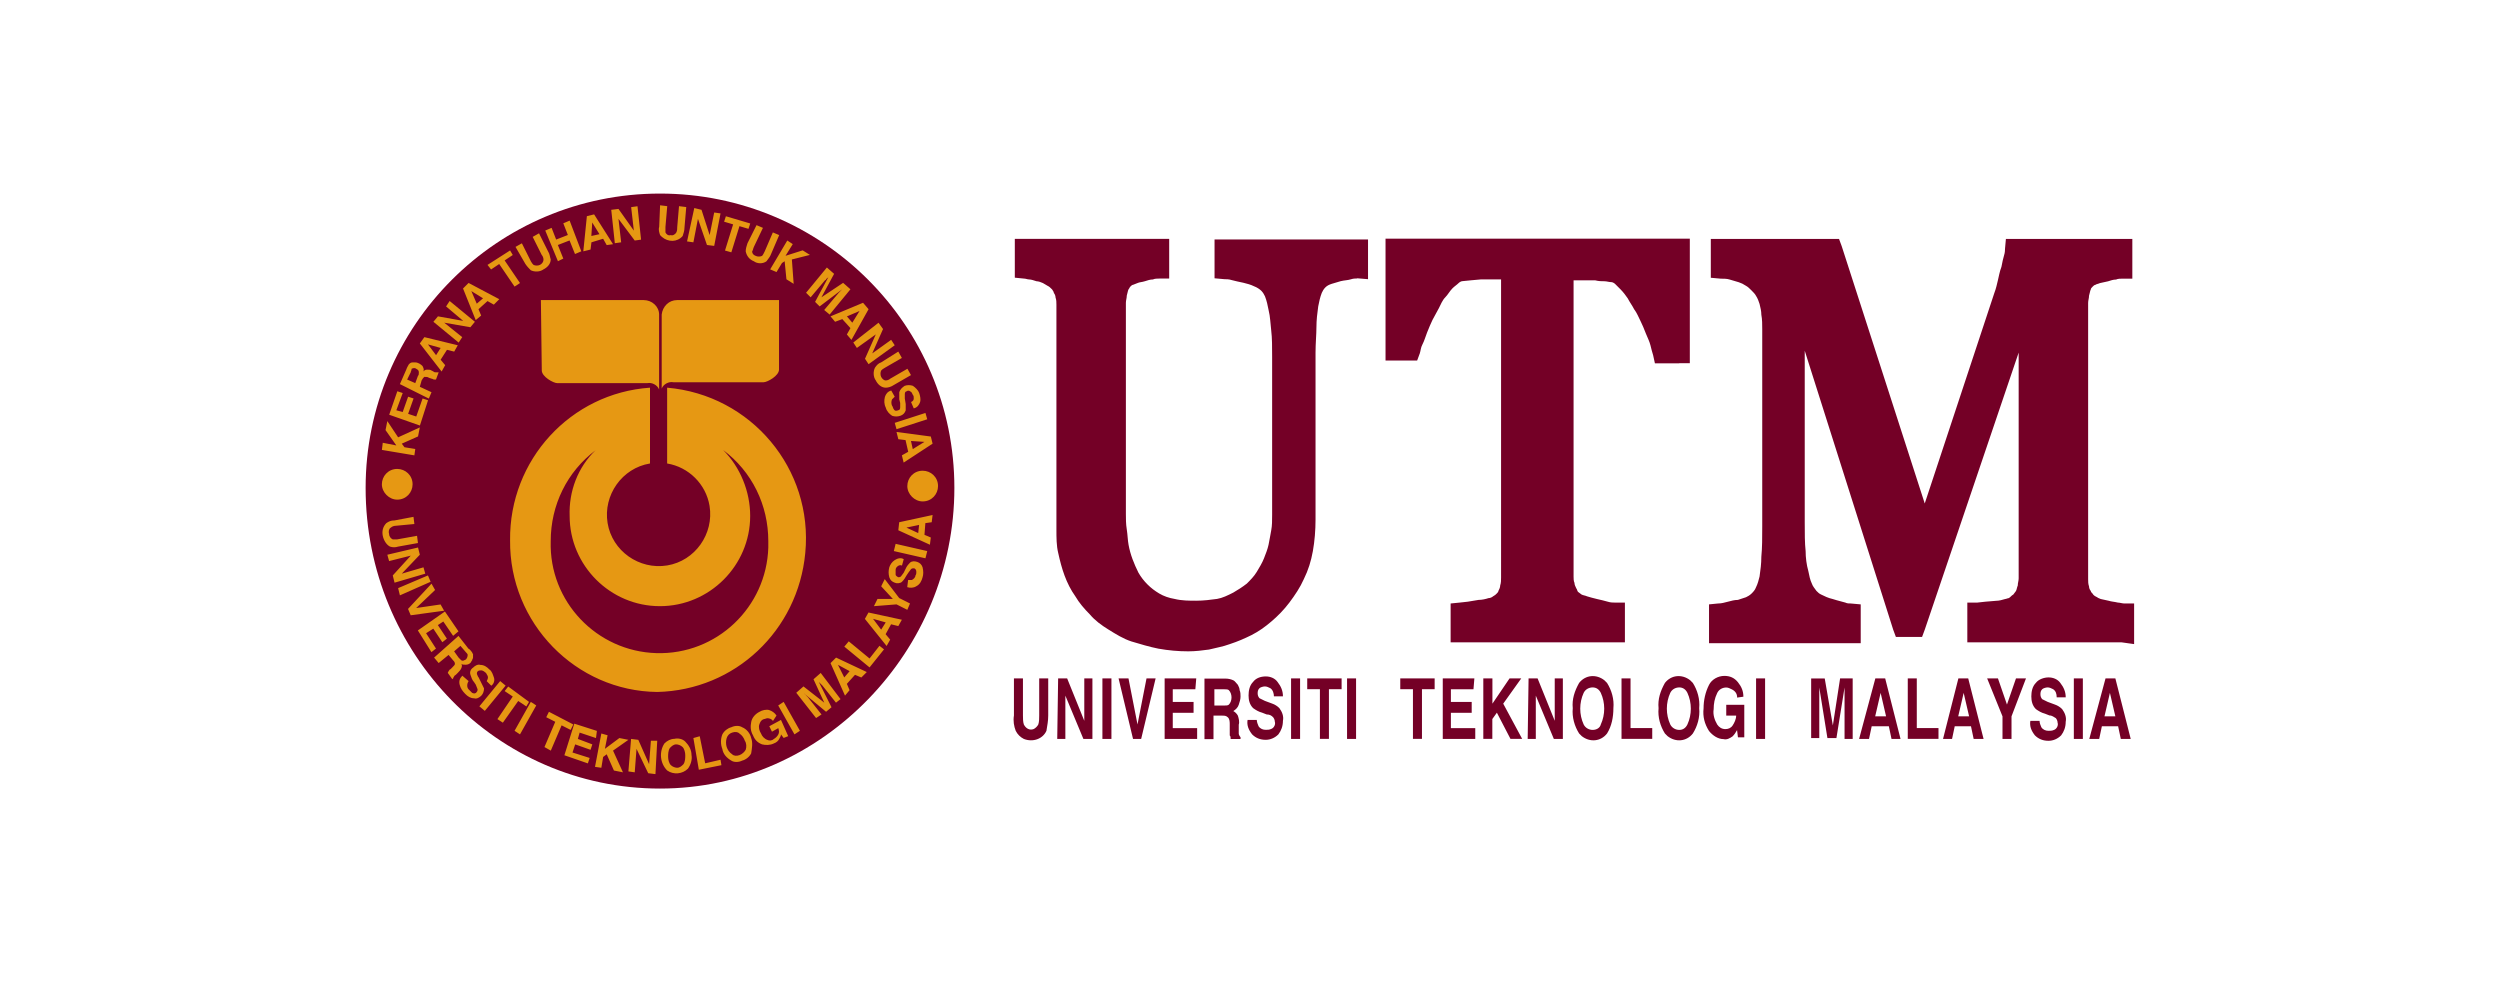 <?xml version="1.0" encoding="UTF-8"?>
<svg id="Layer_1" xmlns="http://www.w3.org/2000/svg" version="1.1" viewBox="0 0 280 110">
  <!-- Generator: Adobe Illustrator 29.3.0, SVG Export Plug-In . SVG Version: 2.1.0 Build 146)  -->
  <defs>
    <style>
      .st0 {
        fill: #e69813;
      }

      .st0, .st1 {
        fill-rule: evenodd;
      }

      .st2, .st1 {
        fill: #740026;
      }
    </style>
  </defs>
  <path class="st1" d="M40.95,54.65c0-18.2,14.76-32.97,32.97-32.97s32.97,14.76,32.97,32.97-14.76,33.67-32.97,33.67-32.97-15.07-32.97-33.67"/>
  <path class="st0" d="M101.62,54.44c0-.91.71-1.72,1.72-1.72.91,0,1.72.71,1.72,1.72,0,.91-.71,1.72-1.72,1.72h0c-.91,0-1.72-.81-1.72-1.72h0M60.57,33.61h11.53c.91,0,1.72.71,1.72,1.62v8.39c-.2-.51-.81-.81-1.31-.71h-10.11c-.4,0-1.72-.71-1.72-1.42l-.1-7.89ZM66.74,50.4c-3.24,2.43-5.06,6.17-5.06,10.21-.2,6.78,5.16,12.34,11.83,12.54,6.78.2,12.34-5.16,12.54-11.83v-.71c0-4.04-1.82-7.79-5.06-10.21,1.92,1.92,3.03,4.65,3.03,7.38,0,5.56-4.55,10.11-10.11,10.11s-10.11-4.55-10.11-10.11h0c-.1-2.73.91-5.46,2.93-7.38h0ZM57.13,60.51c-.1-9,6.78-16.48,15.67-17.09v4.55h0v3.94c-3.13.51-5.26,3.54-4.75,6.67s3.54,5.26,6.67,4.75c3.13-.51,5.26-3.54,4.75-6.67-.4-2.43-2.33-4.35-4.75-4.75v-8.49c9.4.81,16.38,9.1,15.47,18.51-.81,8.7-7.89,15.37-16.58,15.57-9.1-.1-16.58-7.69-16.48-16.99h0ZM87.26,33.61h-11.43c-.91,0-1.62.71-1.72,1.62h0v8.29c.2-.51.81-.81,1.31-.71h10.11c.4,0,1.72-.71,1.72-1.42v-7.79ZM46.31,57.88l.1.81-2.12.2c-.2,0-.4.1-.51.2-.2.1-.3.4-.2.71,0,.3.2.51.4.61h.51l2.22-.4.1.81-2.22.4c-.3.1-.61.1-.91,0-.4-.2-.71-.71-.81-1.21-.1-.51,0-1.01.4-1.42.3-.2.51-.3.91-.3l2.12-.4ZM46.82,61.32l.2.81-2.02,2.12,2.43-.71.2.71-3.44,1.01-.2-.81,2.02-2.22-2.43.61-.2-.71,3.44-.81ZM44.79,66.68l-.2-.81,3.34-1.42.3.71-3.44,1.52ZM49.34,67.69l.4.71-3.74.51-.3-.71,2.63-2.83.4.71-2.12,2.02,2.73-.4ZM50.76,71.23l-1.11-1.62-.61.4,1.01,1.52-.51.4-1.01-1.52-.81.51,1.11,1.72-.51.4-1.52-2.43,3.03-2.12,1.52,2.22-.61.51ZM52.98,73.25v.4c0,.1-.1.2-.1.3-.1.1-.1.2-.2.3-.1.1-.3.2-.51.2s-.4,0-.51-.1c.1.1.1.3,0,.51s-.2.3-.4.51l-.2.2c-.1.1-.2.1-.2.2-.1.1-.1.2-.1.2l-.1.1-.51-.71.1-.2c.1-.1.1-.2.2-.2l.2-.2c.2-.2.3-.3.3-.4,0-.2-.1-.3-.2-.4l-.51-.61-1.11.91-.51-.61,2.73-2.43,1.11,1.42c.2.1.3.3.4.4l.1.2ZM51.57,72.34l-.71.61.51.71c.1.1.2.2.3.3.2.1.3,0,.51-.1.1-.1.2-.3.2-.51,0-.1-.1-.2-.2-.3l-.61-.71ZM52.48,76.29c-.2.3-.2.71,0,.91l.1.1c.1.1.2.2.3.3.2.1.4.1.51-.1.1-.1.1-.2.1-.3-.1-.2-.1-.3-.2-.51l-.2-.3c-.2-.2-.3-.51-.4-.81-.1-.3,0-.61.3-.81.2-.2.51-.4.81-.3.4,0,.71.2,1.01.51.3.2.4.61.51.91s0,.71-.3.91l-.51-.51c.1-.2.2-.4.1-.61-.1-.1-.1-.3-.3-.4-.1-.1-.3-.2-.4-.2s-.3,0-.4.1c-.1.1-.1.2-.1.3.1.2.1.3.2.4l.3.61.3.61c0,.3-.1.61-.3.81-.2.2-.51.4-.81.3-.4,0-.71-.2-1.01-.51s-.51-.61-.61-1.01,0-.71.3-1.01l.71.61ZM54.3,79.62l-.61-.51,2.33-2.83.61.51-2.33,2.83ZM59.25,78.61l-.3.51-.91-.61-1.72,2.43-.61-.4,1.72-2.53-.91-.61.4-.51,2.33,1.72ZM58.24,82.25l-.61-.4,1.82-3.24.61.4-1.82,3.24ZM64.21,81.14l-.3.61-1.01-.51-1.21,2.83-.71-.4,1.21-2.83-1.01-.51.3-.61,2.73,1.42ZM66.74,82.66l-1.82-.61-.2.71,1.62.61-.2.61-1.72-.61-.3.91,1.92.61-.2.61-2.63-.91,1.11-3.54,2.53.81-.1.81ZM67.34,82.15l.71.2-.3,1.52,1.62-1.21,1.01.2-1.72,1.21,1.11,2.43-1.01-.2-.81-1.82-.4.3-.2,1.21-.71-.1.71-3.74ZM70.68,82.76l.81.1,1.21,2.73.2-2.63h.71l-.2,3.74-.81-.1-1.31-2.73-.2,2.63-.71-.1.3-3.64ZM77.05,86.09c-.61.61-1.62.71-2.33.2-.81-.81-.91-2.12-.3-3.03.3-.3.71-.51,1.11-.51.4-.1.91,0,1.21.3.4.4.71.91.71,1.52.1.51-.1,1.11-.4,1.52h0ZM76.55,85.59c.2-.3.2-.71.2-1.01s-.1-.71-.3-.91c-.2-.2-.51-.3-.71-.3-.3,0-.51.2-.71.4-.2.3-.2.71-.2,1.01s.1.71.3.91c.2.2.51.3.71.3.3,0,.51-.2.71-.4h0ZM77.66,82.66l.71-.2.61,3.03,1.72-.4.1.61-2.53.51-.61-3.54ZM84.13,84.38c-.2.4-.61.71-1.01.81-.4.2-.91.2-1.21,0-.51-.3-.91-.71-1.01-1.31-.2-.51-.2-1.11,0-1.62.2-.4.61-.71,1.01-.81.4-.2.91-.2,1.21,0,.51.2.91.71,1.01,1.21.2.51.1,1.11,0,1.72h0ZM83.52,83.97c.1-.3.1-.71-.1-1.01-.1-.3-.3-.61-.61-.81-.2-.2-.51-.2-.81-.1s-.51.3-.61.61c-.1.3-.1.71,0,1.01s.3.61.61.81c.2.2.51.2.81.1.3-.1.61-.4.71-.61h0ZM86.56,80.74c-.1-.2-.4-.3-.61-.3-.1,0-.3.1-.4.1-.3.1-.4.3-.51.61-.1.3,0,.71.2,1.01.1.3.4.61.71.71.2.1.51.1.71-.1.2-.1.4-.3.51-.51s.1-.4,0-.71l-.71.4-.3-.61,1.31-.71.81,1.82-.51.2-.3-.4c0,.2-.1.3-.2.51s-.3.4-.61.51c-.4.2-.91.2-1.31.1-.51-.2-.81-.51-1.01-1.01-.3-.51-.3-1.01-.2-1.52.1-.51.51-.91.91-1.11.3-.2.81-.3,1.11-.2.3.1.61.3.81.61l-.4.61ZM89.59,81.85l-.61.4-1.82-3.24.61-.4,1.82,3.24ZM91.11,76.08l.81-.71,2.22,2.93-.51.4-1.52-1.92-.2-.2-.2-.2,1.42,2.83-.61.51-2.43-2.02c.1,0,.1.1.2.2l.2.2,1.52,1.92-.61.4-2.22-2.83.81-.71,2.33,1.82-1.21-2.63ZM93.03,74.26l.61-.61,3.44,1.62-.61.61-.71-.3-.91,1.01.3.71-.51.61-1.62-3.64ZM94.55,75.88l.61-.71-1.31-.71.71,1.42ZM94.55,72.44l.51-.61,2.33,1.92,1.11-1.42.51.4-1.62,2.02-2.83-2.33ZM96.87,69.31l.4-.71,3.74.81-.4.71-.81-.2-.61,1.11.51.61-.4.71-2.43-3.03ZM98.69,70.52l.51-.81-1.42-.4.91,1.21ZM98.69,65.67l.4-.81,1.62,2.12,1.21.61-.3.71-1.21-.61-2.53.2.4-.81h1.72l-1.31-1.42ZM101.73,64.96h.4c.2-.1.4-.3.4-.51.1-.1.1-.3.1-.4,0-.2-.1-.4-.3-.4-.1,0-.2,0-.3.1-.1.1-.2.3-.3.4l-.2.3c-.1.2-.3.51-.51.71s-.61.2-.81.1c-.3-.1-.51-.3-.61-.61-.1-.4-.1-.71,0-1.11.1-.3.3-.61.61-.81.3-.2.71-.3,1.01-.1l-.2.71c-.2-.1-.4,0-.51.1s-.2.2-.2.4v.51c0,.1.1.2.3.3.1,0,.2,0,.3-.1.1-.1.2-.3.3-.4l.3-.61c.1-.2.3-.4.4-.51.2-.2.51-.2.81-.1s.51.3.61.61c.1.4.1.81,0,1.11-.1.4-.3.81-.71,1.01-.3.2-.71.2-1.01.1l.1-.81ZM103.85,61.72l-.2.81-3.54-.81.2-.81,3.54.81ZM100.61,59.4l.1-.91,3.74-.81-.1.81-.71.1-.1,1.31.71.3-.1.81-3.54-1.62ZM102.84,59.7l.1-.91-1.42.3,1.31.61ZM42.77,50.4l.1-.81,1.52.3-1.21-1.72.2-1.01,1.21,1.82,2.43-1.11-.2,1.01-1.82.81.3.4,1.21.2-.1.71-3.64-.61ZM45.1,44.03l-.71,1.92.71.2.61-1.72.61.2-.61,1.72.91.3.71-2.02.61.2-.91,2.83-3.44-1.21.91-2.63.61.2ZM45.81,40.79c.1-.1.2-.2.4-.2h.3c.3,0,.61.2.81.4.1.2.2.4.1.61.1-.1.2-.2.4-.2s.4,0,.51.1l.2.1c.1.1.2.1.3.1h.3l-.3.81h-.2c-.1,0-.2-.1-.3-.1l-.3-.1c-.1-.1-.3-.1-.51-.1-.1.1-.2.2-.3.4l-.2.71,1.31.61-.3.71-3.24-1.62.71-1.62c.1-.3.2-.4.3-.61ZM45.6,42.51l.91.4.3-.81c.1-.1.1-.2.1-.4s-.1-.3-.3-.4c-.1-.1-.3-.1-.51,0,0,.2-.1.3-.1.4l-.4.81ZM47.02,38.47l.51-.71,3.74.91-.4.71-.81-.2-.71,1.11.51.61-.4.71-2.43-3.13ZM48.84,39.78l.51-.81-1.42-.4.91,1.21ZM48.54,36.04l.51-.61,2.83.51-1.92-1.62.4-.61,2.83,2.33-.51.61-2.93-.51,2.02,1.62-.4.61-2.83-2.33ZM51.87,32.3l.61-.61,3.44,1.82-.61.61-.71-.4-1.01.91.3.71-.61.51-1.42-3.54ZM53.39,34.02l.71-.61-1.31-.81.61,1.42ZM57.13,28.05l.3.51-.91.61,1.72,2.53-.61.4-1.72-2.53-.91.61-.4-.51,2.53-1.62ZM57.74,27.65l.71-.4,1.01,2.02c.1.2.2.3.3.4.2.1.51.1.71,0s.4-.3.4-.61c0-.2-.1-.4-.2-.51l-1.01-2.02.71-.4,1.01,2.02c.2.3.2.61.3.91,0,.51-.4.91-.81,1.11-.4.3-1.01.3-1.42.1-.2-.2-.4-.4-.61-.71l-1.11-1.92ZM62.49,29.26l-1.42-3.44.71-.3.51,1.31,1.31-.51-.51-1.31.71-.3,1.31,3.44-.71.3-.61-1.52-1.31.51.61,1.52-.61.3ZM65.73,24.21l.81-.2,2.12,3.34-.71.1-.4-.71-1.31.4-.1.81-.81.2.4-3.94ZM66.23,26.43l.91-.2-.81-1.31-.1,1.52ZM68.46,23.5l.81-.1,1.72,2.43-.3-2.63.71-.1.4,3.74-.71.1-1.82-2.43.3,2.63-.71.1-.4-3.74ZM73.92,22.99l.81.1-.2,2.33v.61c.1.2.3.4.61.3.2.1.51-.1.61-.3s.1-.4.1-.61l.2-2.33.81.1-.2,2.33c0,.3-.1.61-.2.91-.61.71-1.62.71-2.33.1l-.2-.2c-.1-.3-.2-.61-.1-.91l.1-2.43ZM77.76,23.3l.81.2.91,2.83.51-2.53.71.1-.71,3.64-.81-.1-1.01-2.93-.51,2.63-.71-.1.81-3.74ZM84.03,25.02l-.2.61-1.01-.3-.91,2.93-.71-.2.91-2.93-1.01-.3.2-.61,2.73.81ZM84.74,25.22l.71.3-1.01,2.12c-.1.2-.1.4-.2.51,0,.2.1.4.4.51.2.1.51.1.71,0,.1-.1.2-.3.3-.51l.91-2.12.71.3-.91,2.12c-.1.3-.3.51-.51.81-.4.3-1.01.3-1.42,0-.51-.2-.81-.61-.91-1.11,0-.3.1-.61.2-.91l1.01-2.02ZM88.18,26.94l.61.4-.81,1.31,1.92-.61.81.51-2.02.51.2,2.73-.81-.51-.2-2.02-.3.2-.61,1.01-.71-.3,1.92-3.24ZM94.44,31.69l.81.71-2.33,2.83-.61-.51,1.62-1.92.2-.2.2-.2-2.53,1.92-.51-.51,1.52-2.83c0,.1-.1.1-.2.2s-.1.2-.2.2l-1.62,1.92-.51-.51,2.33-2.83.81.71-1.42,2.63,2.43-1.62ZM96.67,33.92l.61.71-1.92,3.44-.51-.61.4-.71-.91-1.01-.81.3-.51-.61,3.64-1.52ZM94.85,35.43l.61.71.81-1.31-1.42.61ZM98.39,36.14l.51.71-1.21,2.73,2.12-1.52.4.61-2.93,2.12-.4-.61,1.21-2.73-2.12,1.52-.4-.61,2.83-2.22ZM100.61,39.38l.4.71-1.92,1.11c-.2.1-.3.2-.4.3-.1.2-.1.51,0,.71s.3.4.51.4.4-.1.51-.2l1.92-1.11.4.71-1.92,1.11c-.3.2-.61.3-.91.3-.51,0-.91-.4-1.11-.81-.3-.4-.3-1.01-.1-1.42.2-.3.4-.51.71-.61l1.92-1.21ZM100.21,44.43l-.3.3c-.1.2-.1.51,0,.71.1.1.1.3.2.4.1.2.3.2.51.1.1,0,.2-.1.2-.3v-.51l-.1-.4v-.81c.1-.3.3-.51.61-.71.3-.1.61-.1.91,0,.3.2.61.51.71.81s.2.71.1,1.01-.3.61-.71.71l-.3-.71c.2-.1.3-.2.3-.4s0-.3-.1-.4c-.1-.2-.1-.3-.3-.4-.1-.1-.3-.1-.4,0-.1,0-.2.1-.2.3v.51l.1.61v.71c-.1.3-.3.51-.61.61-.3.1-.61.1-.91,0-.3-.2-.61-.51-.71-.91-.2-.4-.2-.81-.1-1.21.1-.3.3-.61.71-.71l.4.71ZM100.41,48.07l-.2-.71,3.44-1.11.2.71-3.44,1.11ZM104.25,48.88l.2.81-3.24,2.12-.2-.81.71-.4-.3-1.31-.81-.1-.2-.81,3.84.51ZM102.03,49.39l.2.91,1.31-.81-1.52-.1ZM42.77,54.24c0-.91.71-1.72,1.72-1.72.91,0,1.72.71,1.72,1.72,0,.91-.71,1.72-1.72,1.72h0c-.91,0-1.72-.81-1.72-1.72Z"/>
  <path class="st1" d="M118.51,75.98h1.01l1.92,4.75v-4.75h.91v6.78h-1.01l-2.02-4.85v4.85h-.91l.1-6.78ZM124.48,82.76h-1.01v-6.78h1.01v6.78ZM128.42,75.98h1.01l-1.62,6.78h-.91l-1.62-6.78h1.11l1.01,5.16,1.01-5.16ZM133.88,77.2h-2.53v1.42h2.33v1.21h-2.33v1.72h2.73v1.21h-3.64v-6.78h3.54l-.1,1.21ZM138.13,76.19c.2.1.3.3.51.51.1.2.2.4.2.61.1.2.1.51.1.71,0,.3-.1.61-.2.91s-.3.51-.61.71c.2.1.4.3.51.51.1.3.2.71.1,1.01v1.01c0,.1.1.3.2.4v.2h-1.11c0-.2,0-.3-.1-.4v-1.21c0-.3,0-.61-.2-.81-.2-.2-.4-.2-.61-.2h-1.01v2.63h-1.01v-6.78h2.33c.4,0,.71.1.91.2h0ZM136.01,77.2v1.82h1.11c.2,0,.4,0,.51-.1.2-.2.3-.51.3-.81s-.1-.61-.3-.81c-.1-.1-.3-.1-.51-.1h-1.11ZM140.76,80.63c0,.2.1.51.2.71.2.3.51.4.81.4.2,0,.4,0,.61-.1.3-.1.51-.51.4-.81,0-.2-.1-.4-.2-.51-.2-.2-.4-.3-.71-.3l-.51-.2c-.4-.1-.71-.3-1.01-.51-.4-.4-.51-.91-.51-1.42s.1-1.11.51-1.52c.3-.4.81-.61,1.42-.61.51,0,1.01.2,1.31.61.4.51.61,1.01.61,1.62h-1.01c0-.3-.1-.71-.4-.91-.2-.1-.4-.2-.61-.2s-.51.1-.61.2c-.2.2-.2.4-.2.61s.1.4.2.51l.61.3.81.3c.3.1.61.3.81.51.3.4.51.91.4,1.42,0,.61-.2,1.11-.51,1.52-.4.4-.91.61-1.42.61-.61,0-1.11-.2-1.52-.61-.4-.51-.61-1.01-.51-1.62h1.01ZM145.61,82.76h-1.01v-6.78h1.01v6.78ZM150.26,75.98v1.21h-1.42v5.56h-1.01v-5.56h-1.42v-1.21h3.84ZM151.88,82.76h-1.01v-6.78h1.01v6.78ZM160.68,75.98v1.21h-1.42v5.56h-1.01v-5.56h-1.42v-1.21h3.84ZM165.03,77.2h-2.53v1.42h2.33v1.21h-2.33v1.72h2.73v1.21h-3.64v-6.78h3.54l-.1,1.21ZM166.14,75.98h1.01v2.83l1.92-2.83h1.31l-2.02,2.83,2.12,3.94h-1.31l-1.52-2.93-.51.71v2.22h-1.01v-6.78ZM171.2,75.98h1.01l1.92,4.75v-4.75h.91v6.78h-1.01l-2.02-4.85v4.85h-.91l.1-6.78ZM179.99,82.15c-.71.91-1.92,1.01-2.83.3-.1-.1-.2-.2-.3-.3-.51-.81-.81-1.82-.71-2.83-.1-1.01.2-1.92.71-2.83.71-.91,1.92-1.01,2.83-.3.1.1.2.2.3.3.51.81.81,1.82.71,2.83,0,1.01-.2,2.02-.71,2.83h0ZM179.29,81.14c.51-1.11.51-2.43,0-3.54-.2-.4-.51-.61-.91-.61s-.81.2-1.01.61c-.51,1.11-.51,2.43,0,3.54.2.4.61.61,1.01.61s.81-.2.91-.61h0ZM181.61,75.98h1.01v5.56h2.43v1.21h-3.44v-6.78ZM189.6,82.15c-.71.91-1.92,1.01-2.83.3-.1-.1-.2-.2-.3-.3-.51-.81-.81-1.82-.71-2.83-.1-1.01.2-1.92.71-2.83.71-.91,1.92-1.01,2.83-.3.1.1.2.2.3.3.51.81.81,1.82.71,2.83.1,1.01-.2,2.02-.71,2.83h0ZM188.99,81.14c.51-1.11.51-2.43,0-3.54-.2-.4-.51-.61-.91-.61s-.81.2-1.01.61c-.51,1.11-.51,2.43,0,3.54.2.4.61.61,1.01.61s.71-.2.91-.61h0ZM194.56,78.11c0-.4-.2-.71-.61-.91-.2-.1-.4-.2-.61-.2-.4,0-.81.2-1.01.61-.3.61-.4,1.21-.4,1.82-.1.61.1,1.21.4,1.72.2.3.51.51.91.51.3,0,.61-.1.81-.4s.4-.71.4-1.11h-1.11v-1.21h2.02v3.64h-.71l-.1-.81c-.1.2-.3.51-.51.71-.3.2-.61.4-1.01.3-.61,0-1.21-.4-1.62-.91-.51-.81-.71-1.62-.61-2.53,0-.91.2-1.82.61-2.63.3-.61,1.01-1.01,1.72-1.01.61,0,1.11.2,1.52.71s.61,1.01.61,1.62l-.71.1ZM197.69,82.76h-1.01v-6.78h1.01v6.78ZM206.08,75.98h1.42v6.78h-.91v-5.76l-.91,5.66h-1.01l-.91-5.66v5.66h-.91v-6.67h1.52l.91,5.26.81-5.26ZM210.03,75.98h1.11l1.72,6.78h-1.01l-.3-1.42h-1.92l-.3,1.42h-1.11l1.82-6.78ZM210.03,80.23h1.21l-.61-2.63-.61,2.63ZM213.67,75.98h1.01v5.56h2.43v1.21h-3.44v-6.78ZM219.33,75.98h1.11l1.72,6.78h-1.11l-.3-1.42h-1.82l-.3,1.42h-1.01l1.72-6.78ZM219.33,80.23h1.21l-.61-2.63-.61,2.63ZM225.8,75.98h1.11l-1.62,4.25v2.53h-1.01v-2.53l-1.72-4.25h1.21l1.01,2.93,1.01-2.93ZM228.43,80.74c0,.2.1.51.2.71.2.3.51.4.81.4.2,0,.4,0,.61-.1.3-.1.51-.51.4-.81,0-.2-.1-.4-.2-.51-.2-.1-.4-.3-.71-.3l-.51-.2c-.4-.1-.71-.3-1.01-.51-.4-.4-.51-.91-.51-1.42s.1-1.11.51-1.52c.3-.4.91-.61,1.42-.61s1.01.2,1.31.61c.4.51.61,1.01.61,1.62h-1.01c0-.4-.1-.71-.4-.91-.2-.1-.4-.2-.61-.2s-.51.1-.61.2c-.2.2-.2.4-.2.61s.1.4.2.51l.61.3.81.3c.3.1.61.3.81.51.3.4.51.91.4,1.42,0,.61-.2,1.11-.51,1.52-.4.4-.91.61-1.42.61-.61,0-1.11-.2-1.52-.61-.4-.51-.61-1.01-.51-1.62h1.01ZM233.28,82.76h-1.01v-6.78h1.01v6.78ZM235.81,75.98h1.11l1.72,6.78h-1.11l-.3-1.42h-1.82l-.3,1.42h-1.11l1.82-6.78ZM235.71,80.23h1.21l-.61-2.63-.61,2.63ZM113.56,75.98h1.01v4.15c0,.3,0,.71.1,1.01.2.4.61.71,1.11.51.2-.1.4-.3.51-.51.1-.3.1-.71.1-1.01v-4.15h1.01v4.15c0,.61-.1,1.11-.2,1.72-.4.91-1.52,1.31-2.53.91-.4-.2-.71-.51-.91-.91-.2-.51-.3-1.11-.2-1.72v-4.15Z"/>
  <path class="st2" d="M188.08,40.69h-2.73l-.2-.91c-.1-.3-.2-.71-.3-1.11s-.3-.81-.51-1.31h0c-.2-.51-.4-1.01-.61-1.42s-.4-.91-.71-1.31h0c-.2-.4-.51-.81-.71-1.21-.2-.3-.51-.71-.81-1.01h0c-.2-.2-.4-.4-.61-.61-.1-.1-.3-.2-.4-.2h0c-.3,0-.51-.1-.81-.1s-.61,0-1.01-.1h-2.43v33.17c0,.2,0,.51.1.71,0,.2.1.4.2.61h0c.1.1.1.3.2.4.1.1.3.2.4.3.2.1.4.1.61.2.3.1.71.2,1.11.3h0c.4.1.91.2,1.21.3.3.1.61.1.81.1h1.11v4.45h-19.52v-4.35l1.01-.1.91-.1,1.21-.2c.4,0,.81-.1,1.11-.2.2,0,.4-.1.51-.2h0c.2-.1.3-.2.4-.3.1-.1.2-.2.2-.3h0c.1-.2.2-.4.2-.61.1-.3.1-.61.1-.91V31.29h-2.22l-1.11.1-1.01.1h0c-.1,0-.3.1-.4.2-.2.2-.51.4-.71.61-.3.3-.51.71-.81,1.01s-.51.81-.71,1.21c-.2.4-.51.91-.71,1.31s-.4.91-.61,1.42h0c-.2.51-.3.91-.51,1.31s-.2.71-.3,1.01l-.3.81h-3.54v-13.65h34.08v13.95h-1.21ZM237.63,71.94h-17.29v-4.45h1.11l.91-.1,1.21-.1h0c.3,0,.71-.1,1.01-.2.1,0,.3-.1.4-.1.2-.1.3-.3.51-.4.1-.1.2-.3.3-.4h0c.1-.2.1-.4.2-.61,0-.3.1-.51.1-.81v-25.28l-10.52,31.04-.3.81h-2.93l-.3-.81-9.91-31.25v19.21c0,1.21,0,2.33.1,3.24,0,.71.1,1.52.3,2.22h0c.1.51.2,1.01.4,1.42.1.3.3.51.51.81h0c.2.2.3.3.51.4.4.2.81.4,1.31.51h0c.61.2,1.11.3,1.42.4.2.1.4.1.61.1l1.11.1v4.35h-16.99v-4.35l1.01-.1c.4,0,.71-.1,1.11-.2.4-.1.71-.2,1.11-.2h0c.3-.1.61-.2.91-.3.2-.1.4-.2.61-.4h0c.2-.2.4-.4.51-.71.2-.4.3-.81.4-1.21.1-.71.2-1.42.2-2.22.1-1.01.1-2.12.1-3.44v-22.04h0c0-.51,0-1.11-.1-1.62,0-.4-.1-.81-.2-1.21-.1-.3-.2-.61-.4-.91-.1-.2-.3-.4-.51-.61s-.4-.4-.61-.51c-.3-.2-.51-.3-.81-.4s-.71-.2-1.01-.3c-.3-.1-.71-.1-1.01-.1l-1.11-.1v-4.35h14.36l.3.81,9.3,28.82,7.79-23.56c.2-.51.3-1.01.4-1.42s.2-1.01.4-1.52h0c.1-.51.2-1.01.3-1.31s.1-.61.1-.71l.1-1.11h14.16v4.45h-1.11c-.2,0-.51,0-.71.1-.3,0-.61.1-.91.2h0l-.91.2c-.2.1-.4.1-.51.2h0c-.1,0-.2.1-.3.2s-.2.2-.2.3c-.1.2-.1.4-.2.71,0,.3-.1.51-.1.81h0v30.94h0c0,.3,0,.51.1.81,0,.2.1.4.2.51h0c0,.1.1.2.2.3.1.2.3.3.51.4h0c.1.1.2.1.4.2l.91.2h0c.3.1.61.1,1.01.2.2,0,.51.1.71.1h1.11v4.55l-1.42-.2ZM151.98,31.19c-.2,0-.4,0-.71.1s-.71.1-1.11.2c-.3.1-.71.2-1.01.3-.3.1-.51.2-.71.4-.2.2-.3.4-.4.61-.2.51-.3,1.01-.4,1.52-.1.71-.2,1.52-.2,2.33s-.1,1.82-.1,2.83v18.71c0,1.21-.1,2.43-.3,3.54s-.51,2.12-1.01,3.13c-.4.91-1.01,1.82-1.62,2.63-.61.81-1.31,1.52-2.02,2.12h0c-.71.61-1.42,1.11-2.22,1.52-.81.4-1.52.71-2.43,1.01h0c-.81.3-1.52.4-2.33.61-.71.1-1.52.2-2.33.2-1.11,0-2.22-.1-3.34-.3-1.01-.2-2.02-.51-3.03-.81h0c-.91-.3-1.72-.81-2.53-1.31s-1.52-1.01-2.12-1.72h0c-.61-.61-1.21-1.31-1.62-2.02-.51-.71-.91-1.52-1.21-2.33h0c-.3-.81-.51-1.62-.71-2.53-.2-.81-.2-1.72-.2-2.63v-25.18c0-.3,0-.51-.1-.81,0-.2-.1-.4-.2-.51v-.1c-.1-.1-.1-.2-.2-.3-.2-.2-.3-.3-.51-.4h0c-.2-.1-.3-.2-.51-.3-.2-.1-.51-.2-.71-.2h0c-.3-.1-.61-.2-.81-.2s-.4-.1-.61-.1l-1.01-.1v-4.35h17.29v4.45h-1.11c-.2,0-.51,0-.71.1-.3,0-.61.1-.91.2h0c-.3.1-.61.1-.81.2l-.51.2h0c-.1,0-.2.1-.3.2-.1.1-.1.2-.2.3h0c-.1.2-.1.4-.2.71,0,.3-.1.51-.1.81h0v23.66h0c0,.51,0,1.11.1,1.72s.1,1.21.2,1.72h0c.2,1.11.61,2.12,1.11,3.13h0c.3.51.61.91,1.01,1.31s.81.71,1.31,1.01,1.11.51,1.72.61c.81.2,1.62.2,2.43.2s1.62-.1,2.33-.2c.61-.1,1.21-.4,1.82-.71h0c.51-.3,1.01-.61,1.52-1.01.4-.4.81-.81,1.11-1.31s.61-1.01.81-1.52.4-1.01.51-1.52.2-1.11.3-1.62.1-1.11.1-1.72h0v-17.7c0-1.11,0-2.12-.1-2.93s-.1-1.52-.3-2.33c-.1-.51-.2-1.01-.4-1.52-.1-.2-.2-.4-.4-.61h0c-.2-.2-.51-.4-.81-.51-.4-.2-.81-.3-1.21-.4h0c-.51-.1-.91-.2-1.31-.3-.3-.1-.61-.1-.81-.1l-1.11-.1v-4.35h17.19v4.45l-1.21-.1Z"/>
</svg>